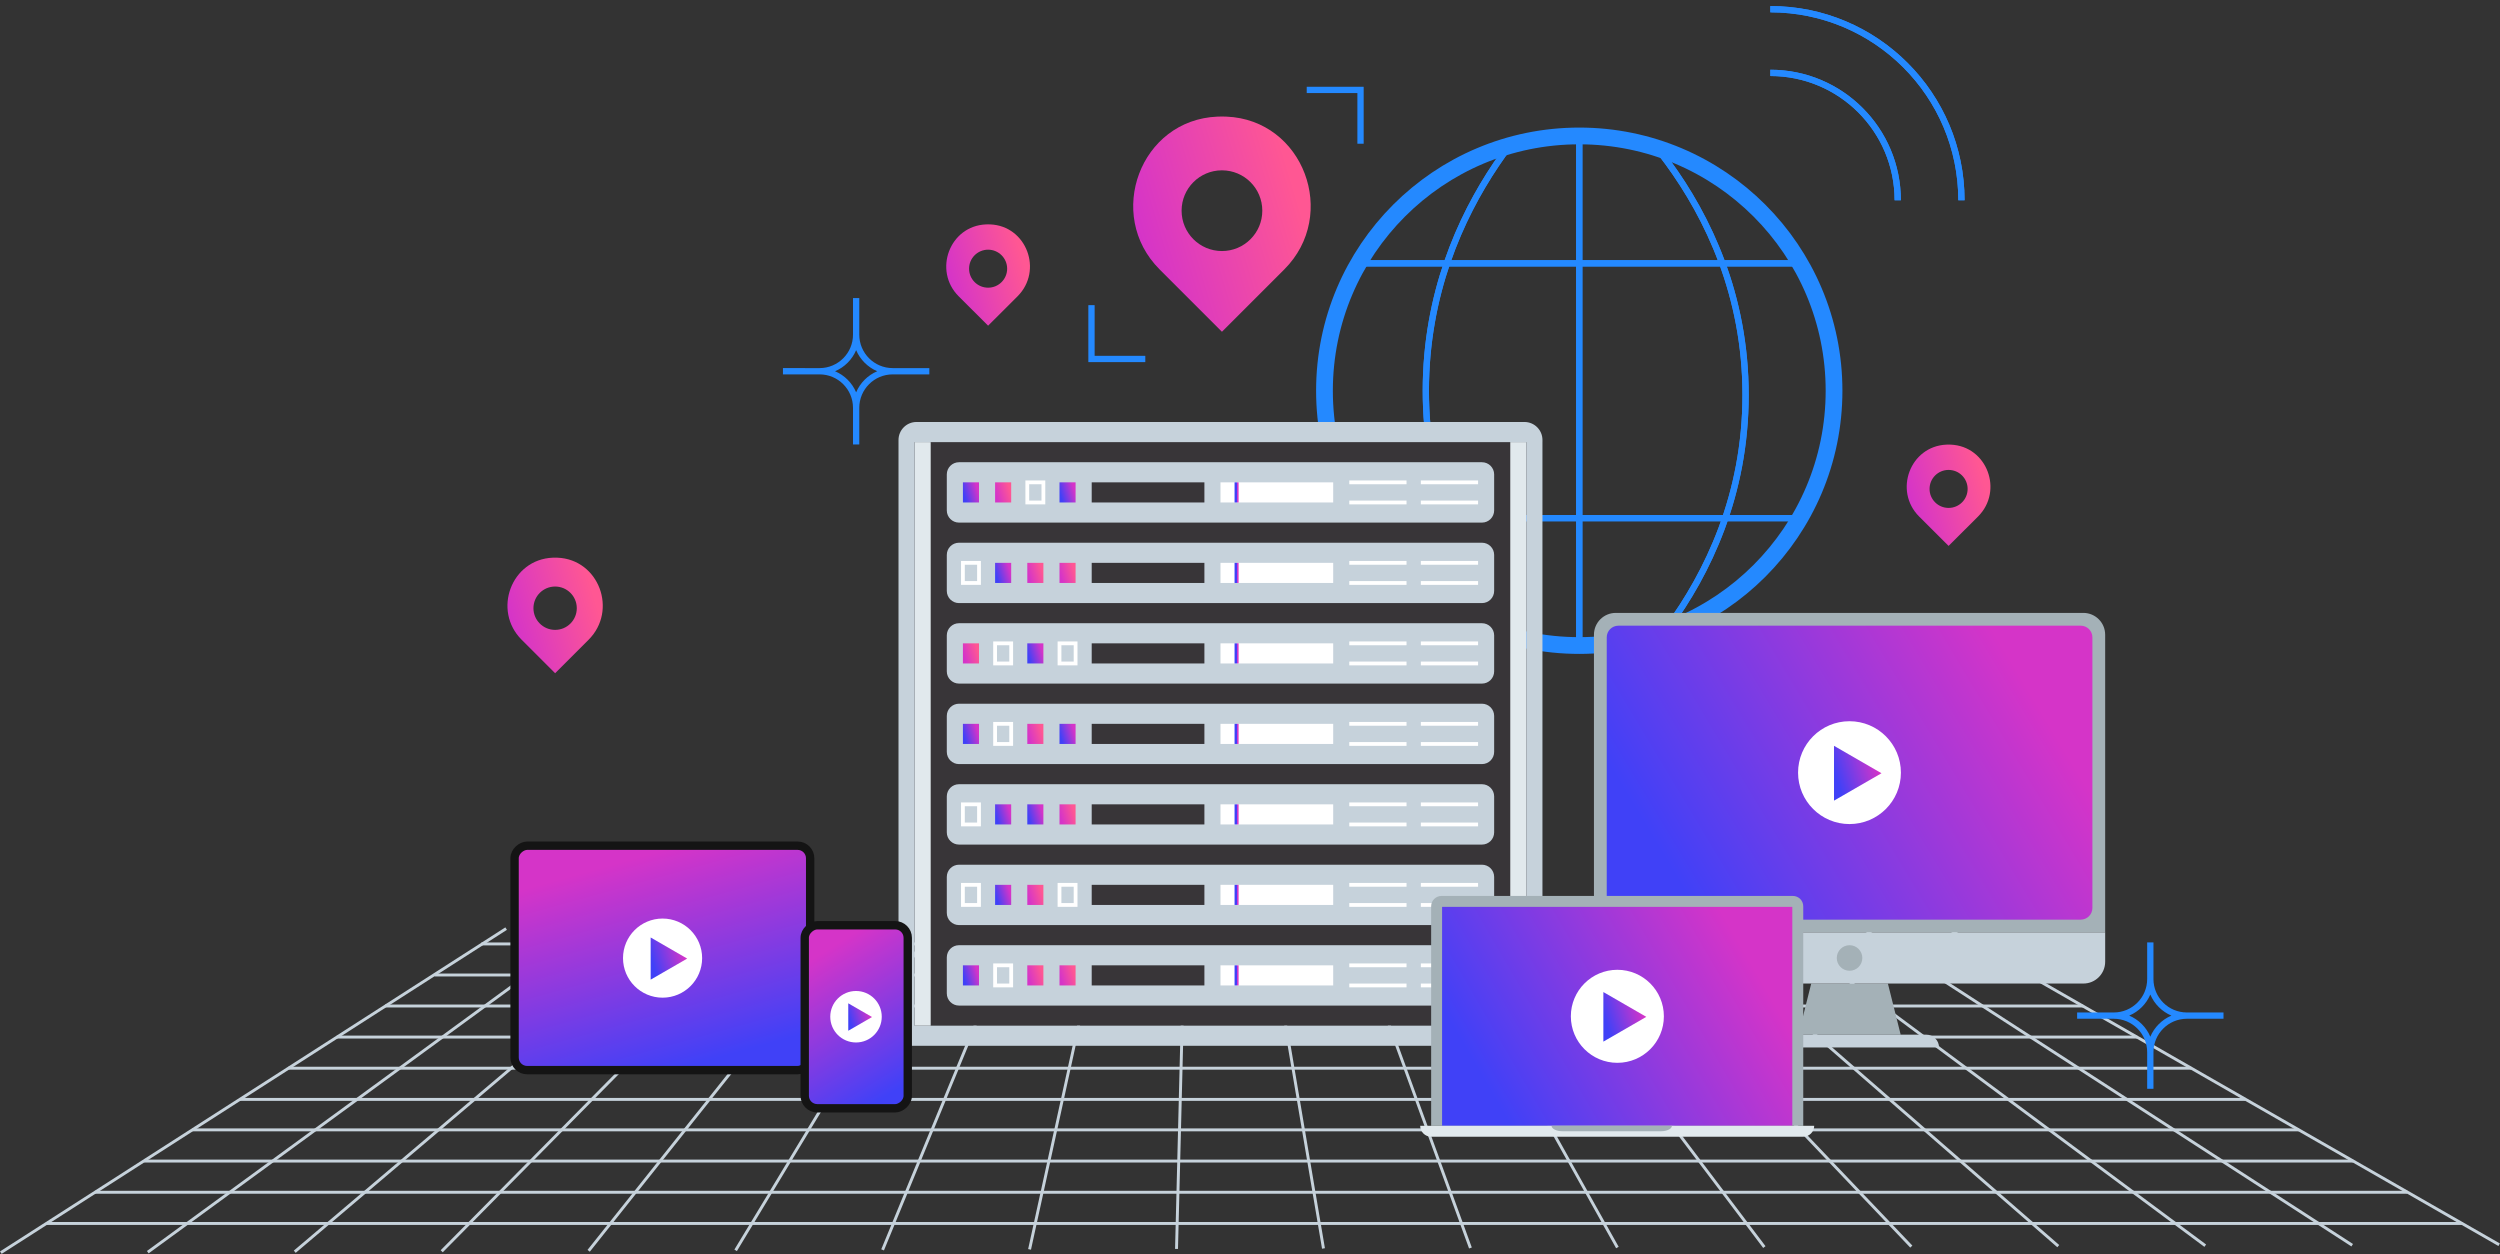 <svg width="5971" height="2995" viewBox="0 0 5971 2995" fill="none" xmlns="http://www.w3.org/2000/svg"><rect x="0" y="0" width="5971" height="2995" fill="#333333" stroke="none"/><g clip-path="url(#clip0_609_8319)"><mask id="a" style="mask-type:luminance" maskUnits="userSpaceOnUse" x="3163" y="324" width="1218" height="1218"><path d="M3771.89 1541.77c336.09 0 608.54-272.46 608.54-608.544 0-336.087-272.45-608.539-608.54-608.539-336.08 0-608.53 272.452-608.53 608.539 0 336.084 272.45 608.544 608.53 608.544z" fill="#fff"/></mask><g mask="url(#a)" stroke="#2489FF" stroke-width="15" stroke-miterlimit="10"><path d="M3163.36 628.957h1217.07M3163.36 1237.5h1217.07M3771.89 172.553V1693.9M3771.88 172.553c34.99 24.912 397.45 292.859 397.26 770.943 0 478.464-363.41 746.224-398.21 770.944"/><path d="M3771.9 172.553c-41.26 32.899-366.07 301.227-366.45 760.103-.19 459.444 325.19 728.344 366.45 761.244"/></g><path d="M3170.86 933.227c0-331.886 269.15-601.039 601.03-601.039s601.03 269.153 601.03 601.039c0 331.883-269.15 601.043-601.03 601.043s-601.03-269.16-601.03-601.043z" stroke="#2489FF" stroke-width="15"/><path d="M4228.29 174.075c168.11 0 304.27 136.16 304.27 304.269M4228.29 21.94c251.97 0 456.4 204.431 456.4 456.404" stroke="#2489FF" stroke-width="15" stroke-miterlimit="10"/><path d="M3315.49 1695.42c-168.1 0-304.26-136.16-304.26-304.27M3315.49 1847.56c-251.97 0-456.4-204.43-456.4-456.41" stroke="#2489FF" stroke-width="42.407" stroke-miterlimit="10"/></g><g clip-path="url(#clip1_609_8319)"><mask id="b" style="mask-type:luminance" maskUnits="userSpaceOnUse" x="3163" y="324" width="1218" height="1218"><path d="M3771.9 1541.77c336.08 0 608.53-272.46 608.53-608.543 0-336.087-272.45-608.539-608.53-608.539s-608.53 272.452-608.53 608.539c0 336.083 272.45 608.543 608.53 608.543z" fill="#fff"/></mask><g mask="url(#b)" stroke="#2489FF" stroke-width="15" stroke-miterlimit="10"><path d="M3163.37 628.957h1217.06M3163.37 1237.5h1217.06M3771.9 172.553V1693.9M3771.88 172.553c34.99 24.912 397.45 292.86 397.26 770.943 0 478.464-363.41 746.224-398.21 770.944"/><path d="M3771.91 172.553c-41.27 32.899-366.07 301.227-366.45 760.103-.19 459.444 325.18 728.344 366.45 761.244"/></g><path d="M3771.9 324.688c-336.03 0-608.53 272.512-608.53 608.539 0 336.023 272.5 608.543 608.53 608.543 336.02 0 608.53-272.52 608.53-608.543 0-336.027-272.51-608.539-608.53-608.539z" stroke="#2489FF" stroke-width="40"/><path d="M4228.29 174.075c168.11 0 304.27 136.16 304.27 304.269M4228.29 21.94c251.97 0 456.4 204.431 456.4 456.404" stroke="#2489FF" stroke-width="15" stroke-miterlimit="10"/><path d="M3315.5 1695.42c-168.11 0-304.27-136.16-304.27-304.27M3315.5 1847.56c-251.97 0-456.4-204.43-456.4-456.41" stroke="#2489FF" stroke-width="42.407" stroke-miterlimit="10"/></g><path d="M1208.87 2217.87L2 2991.84M1411.41 2217.87L352.979 2990.73M1613.95 2217.87l-909.955 771.75M1816.49 2217.87l-761.48 770.64M2019.03 2217.87l-613.04 769.52M2221.57 2217.87l-464.56 768.41M2424.11 2217.87l-316.12 767.3M2626.64 2217.87L2459 2984.05M2829.18 2217.87l-19.17 765.07M3031.76 2217.87l129.23 763.96M3234.29 2217.87l277.72 762.84M3436.83 2217.87l426.18 761.73M3639.37 2217.87L4214 2978.49M3841.91 2217.87l723.1 759.51M4044.45 2217.87l871.54 758.39M4246.98 2217.87l1020.03 757.3M4449.52 2217.87l1168.49 756.19M4652.06 2217.87L5969 2972.94" stroke="#C6D2DB" stroke-width="7" stroke-miterlimit="10"/><path fill-rule="evenodd" clip-rule="evenodd" d="M1149.69 2258.04h3567.66v-7H1149.69v7zm-111.59 74.13l3808.29-.01v-7l-3808.29.01v7zm3937.33 74.13H919.524v-7H4975.43v7zm-4170.994 74.13H5104.46v-7H804.436v7zm4429.104 74.38H688.391v-7H5233.54v7zM572.991 2629.3H5363.12v-7H572.991v7zm4917.669 72.84H459.614v-7H5490.66v7zm-5146.443 74.49H5620.24v-7H344.217v7zm5405.593 74.49H226.787v-7H5749.81v7zM111.387 2925.6H5881.4v-7H111.387v7z" fill="#C6D2DB"/><path d="M2044.81 711.853v87.408m0 0c0 48.292 39.12 87.407 87.41 87.407m-87.41-87.407c0 48.292-39.11 87.407-87.4 87.407m174.81 0h87.41m-87.41 0c-48.29 0-87.41 39.115-87.41 87.408m0 0v87.404m0-87.404c0-48.293-39.11-87.408-87.4-87.408m0 0H1870M5135.82 2250.87v87.41m0 0c0 48.29 39.11 87.41 87.4 87.41m-87.4-87.41c0 48.29-39.12 87.41-87.41 87.41m174.81 0h87.41m-87.41 0c-48.29 0-87.4 39.11-87.4 87.41m0 0v87.4m0-87.4c0-48.3-39.12-87.41-87.41-87.41m0 0H4961" stroke="#2489FF" stroke-width="15" stroke-miterlimit="10"/><g clip-path="url(#clip2_609_8319)"><path d="M3635.98 1007.86H2194.07v1441.92h1441.91V1007.86z" fill="#383538"/><path d="M3539.53 2257.52H2290.46c-16.08 0-29.12 13.04-29.12 29.12v85.96c0 16.08 13.04 29.12 29.12 29.12h1249.07c16.08 0 29.11-13.04 29.11-29.12v-85.96c0-16.08-13.03-29.12-29.11-29.12z" fill="#C6D2DB"/><path d="M2338.25 2305.59h-38.43v48.06h38.43v-48.06z" fill="url(#paint0_linear_609_8319)"/><path d="M2415.12 2305.59h-38.43v48.06h38.43v-48.06z" stroke="#fff" stroke-width="9.043" stroke-miterlimit="10"/><path d="M2492.03 2305.59h-38.43v48.06h38.43v-48.06z" fill="url(#paint1_linear_609_8319)"/><path d="M2568.94 2305.59h-38.43v48.06h38.43v-48.06z" fill="url(#paint2_linear_609_8319)"/><path d="M2876.59 2305.59h-269.17v48.06h269.17v-48.06z" fill="#383538"/><path d="M3184.18 2305.59h-269.16v48.06h269.16v-48.06z" fill="#fff"/><path d="M3222.61 2305.59h136.73M3222.61 2353.65h136.73M3393.53 2353.65h136.69M3393.53 2305.59h136.69" stroke="#fff" stroke-width="9.043" stroke-miterlimit="10"/><path d="M2953.45 2305.59v48.06" stroke="url(#paint3_linear_609_8319)" stroke-width="9.631" stroke-miterlimit="10"/><path d="M3539.53 2065.27H2290.46c-16.08 0-29.12 13.04-29.12 29.12v85.95c0 16.08 13.04 29.12 29.12 29.12h1249.07c16.08 0 29.11-13.04 29.11-29.12v-85.95c0-16.08-13.03-29.12-29.11-29.12z" fill="#C6D2DB"/><path d="M2338.25 2113.33h-38.43v48.07h38.43v-48.07z" stroke="#fff" stroke-width="9.043" stroke-miterlimit="10"/><path d="M2415.12 2113.33h-38.43v48.07h38.43v-48.07z" fill="url(#paint4_linear_609_8319)"/><path d="M2492.03 2113.33h-38.43v48.07h38.43v-48.07z" fill="url(#paint5_linear_609_8319)"/><path d="M2568.94 2113.33h-38.43v48.07h38.43v-48.07z" stroke="#fff" stroke-width="9.043" stroke-miterlimit="10"/><path d="M2876.59 2113.33h-269.17v48.07h269.17v-48.07z" fill="#383538"/><path d="M3184.18 2113.33h-269.16v48.07h269.16v-48.07z" fill="#fff"/><path d="M3222.61 2113.33h136.73M3222.61 2161.4h136.73M3393.53 2161.4h136.69M3393.53 2113.33h136.69" stroke="#fff" stroke-width="9.043" stroke-miterlimit="10"/><path d="M2953.45 2113.33v48.07" stroke="url(#paint6_linear_609_8319)" stroke-width="9.631" stroke-miterlimit="10"/><path d="M3539.53 1873.01H2290.46c-16.08 0-29.12 13.04-29.12 29.12v85.95c0 16.09 13.04 29.12 29.12 29.12h1249.07c16.08 0 29.11-13.03 29.11-29.12v-85.95c0-16.08-13.03-29.12-29.11-29.12z" fill="#C6D2DB"/><path d="M2338.25 1921.07h-38.43v48.06h38.43v-48.06z" stroke="#fff" stroke-width="9.043" stroke-miterlimit="10"/><path d="M2415.12 1921.07h-38.43v48.06h38.43v-48.06z" fill="url(#paint7_linear_609_8319)"/><path d="M2492.03 1921.07h-38.43v48.06h38.43v-48.06z" fill="url(#paint8_linear_609_8319)"/><path d="M2568.94 1921.07h-38.43v48.06h38.43v-48.06z" fill="url(#paint9_linear_609_8319)"/><path d="M2876.59 1921.07h-269.17v48.06h269.17v-48.06z" fill="#383538"/><path d="M3184.18 1921.07h-269.16v48.06h269.16v-48.06z" fill="#fff"/><path d="M3222.61 1921.07h136.73M3222.61 1969.13h136.73M3393.53 1969.13h136.69M3393.53 1921.07h136.69" stroke="#fff" stroke-width="9.043" stroke-miterlimit="10"/><path d="M2953.45 1921.07v48.06" stroke="url(#paint10_linear_609_8319)" stroke-width="9.631" stroke-miterlimit="10"/><path d="M3539.53 1680.75H2290.46c-16.08 0-29.12 13.04-29.12 29.12v85.96c0 16.08 13.04 29.12 29.12 29.12h1249.07c16.08 0 29.11-13.04 29.11-29.12v-85.96c0-16.08-13.03-29.12-29.11-29.12z" fill="#C6D2DB"/><path d="M2338.25 1728.82h-38.43v48.06h38.43v-48.06z" fill="url(#paint11_linear_609_8319)"/><path d="M2415.12 1728.82h-38.43v48.06h38.43v-48.06z" stroke="#fff" stroke-width="9.043" stroke-miterlimit="10"/><path d="M2492.03 1728.82h-38.43v48.06h38.43v-48.06z" fill="url(#paint12_linear_609_8319)"/><path d="M2568.94 1728.82h-38.43v48.06h38.43v-48.06z" fill="url(#paint13_linear_609_8319)"/><path d="M2876.59 1728.82h-269.17v48.06h269.17v-48.06z" fill="#383538"/><path d="M3184.18 1728.82h-269.16v48.06h269.16v-48.06z" fill="#fff"/><path d="M3222.61 1728.82h136.73M3222.61 1776.88h136.73M3393.53 1776.88h136.69M3393.53 1728.82h136.69" stroke="#fff" stroke-width="9.043" stroke-miterlimit="10"/><path d="M2953.45 1728.82v48.06" stroke="url(#paint14_linear_609_8319)" stroke-width="9.631" stroke-miterlimit="10"/><path d="M3539.53 1488.5H2290.46c-16.08 0-29.12 13.03-29.12 29.12v85.95c0 16.08 13.04 29.12 29.12 29.12h1249.07c16.08 0 29.11-13.04 29.11-29.12v-85.95c0-16.09-13.03-29.12-29.11-29.12z" fill="#C6D2DB"/><path d="M2338.25 1536.56h-38.43v48.06h38.43v-48.06z" fill="url(#paint15_linear_609_8319)"/><path d="M2415.12 1536.56h-38.43v48.06h38.43v-48.06z" stroke="#fff" stroke-width="9.043" stroke-miterlimit="10"/><path d="M2492.03 1536.56h-38.43v48.06h38.43v-48.06z" fill="url(#paint16_linear_609_8319)"/><path d="M2568.94 1536.56h-38.43v48.06h38.43v-48.06z" stroke="#fff" stroke-width="9.043" stroke-miterlimit="10"/><path d="M2876.59 1536.56h-269.17v48.06h269.17v-48.06z" fill="#383538"/><path d="M3184.18 1536.56h-269.16v48.06h269.16v-48.06z" fill="#fff"/><path d="M3222.61 1536.56h136.73M3222.61 1584.62h136.73M3393.53 1584.62h136.69M3393.53 1536.56h136.69" stroke="#fff" stroke-width="9.043" stroke-miterlimit="10"/><path d="M2953.45 1536.56v48.06" stroke="url(#paint17_linear_609_8319)" stroke-width="9.631" stroke-miterlimit="10"/><path d="M3539.53 1296.24H2290.46c-16.08 0-29.12 13.04-29.12 29.12v85.96c0 16.08 13.04 29.11 29.12 29.11h1249.07c16.08 0 29.11-13.03 29.11-29.11v-85.96c0-16.08-13.03-29.12-29.11-29.12z" fill="#C6D2DB"/><path d="M2338.25 1344.31h-38.43v48.06h38.43v-48.06z" stroke="#fff" stroke-width="9.043" stroke-miterlimit="10"/><path d="M2415.12 1344.31h-38.43v48.06h38.43v-48.06z" fill="url(#paint18_linear_609_8319)"/><path d="M2492.03 1344.31h-38.43v48.06h38.43v-48.06z" fill="url(#paint19_linear_609_8319)"/><path d="M2568.94 1344.31h-38.43v48.06h38.43v-48.06z" fill="url(#paint20_linear_609_8319)"/><path d="M2876.59 1344.31h-269.17v48.06h269.17v-48.06z" fill="#383538"/><path d="M3184.18 1344.31h-269.16v48.06h269.16v-48.06z" fill="#fff"/><path d="M3222.61 1344.31h136.73M3222.61 1392.37h136.73M3393.53 1392.37h136.69M3393.53 1344.31h136.69" stroke="#fff" stroke-width="9.043" stroke-miterlimit="10"/><path d="M2953.45 1344.31v48.06" stroke="url(#paint21_linear_609_8319)" stroke-width="9.631" stroke-miterlimit="10"/><path d="M3539.53 1103.99H2290.46c-16.08 0-29.12 13.03-29.12 29.11v85.96c0 16.08 13.04 29.12 29.12 29.12h1249.07c16.08 0 29.11-13.04 29.11-29.12v-85.96c0-16.08-13.03-29.11-29.11-29.11z" fill="#C6D2DB"/><path d="M2338.25 1152.04h-38.43v48.07h38.43v-48.07z" fill="url(#paint22_linear_609_8319)"/><path d="M2415.12 1152.04h-38.43v48.07h38.43v-48.07z" fill="url(#paint23_linear_609_8319)"/><path d="M2492.03 1152.04h-38.43v48.07h38.43v-48.07z" stroke="#fff" stroke-width="9.043" stroke-miterlimit="10"/><path d="M2568.94 1152.04h-38.43v48.07h38.43v-48.07z" fill="url(#paint24_linear_609_8319)"/><path d="M2876.59 1152.04h-269.17v48.07h269.17v-48.07z" fill="#383538"/><path d="M3184.18 1152.04h-269.16v48.07h269.16v-48.07z" fill="#fff"/><path d="M3222.61 1152.04h136.73M3222.61 1200.11h136.73M3393.53 1200.11h136.69M3393.53 1152.04h136.69" stroke="#fff" stroke-width="9.043" stroke-miterlimit="10"/><path d="M2953.45 1152.04v48.07" stroke="url(#paint25_linear_609_8319)" stroke-width="9.631" stroke-miterlimit="10"/><path d="M2222.87 1055.92h-38.44v1393.86h38.44V1055.92zM3645.56 1055.92h-38.43v1393.86h38.43V1055.92z" fill="#E1E9ED"/><path d="M3683.99 1055.92h-38.43v1393.86h38.43V1055.92zM2184.43 1055.92H2146v1393.86h38.43V1055.92zM2189 1007.86h1452.03c23.74 0 43 19.26 43 43v5.06H2146v-5.06c0-23.74 19.26-43 43-43zM3684.03 2449.78H2146v48.06h1538.03v-48.06z" fill="#C6D2DB"/></g><path d="M2929.1 278.536c-3.54-.161-7.07-.241-10.61-.241-3.53 0-7.06 0-10.6.241-184.26 7.47-268.76 234.465-138.31 364.911l148.91 148.92 148.92-148.92c130.45-130.446 45.95-357.441-138.31-364.911zm-10.61 321.054c-53.25 0-96.38-43.134-96.38-96.389 0-53.254 43.13-96.388 96.38-96.388 53.26 0 96.39 43.134 96.39 96.388 0 53.255-43.13 96.389-96.39 96.389z" fill="url(#paint26_linear_609_8319)"/><path d="M3120.98 214.757h128.51v128.518M2735.43 857.348h-128.52V728.83" stroke="#2489FF" stroke-width="15" stroke-miterlimit="10"/><path d="M1331.53 1331.99c-1.9-.09-3.8-.13-5.69-.13-1.9 0-3.8 0-5.7.13-98.95 4.01-144.33 125.91-74.28 195.97l79.98 79.97 79.97-79.97c70.05-70.06 24.67-191.96-74.28-195.97zm-5.69 172.41c-28.6 0-51.77-23.16-51.77-51.76 0-28.6 23.17-51.76 51.77-51.76 28.59 0 51.76 23.16 51.76 51.76 0 28.6-23.17 51.76-51.76 51.76z" fill="url(#paint27_linear_609_8319)"/><path d="M2365 535.964c-1.67-.076-3.34-.113-5-.113-1.67 0-3.34 0-5 .113-86.93 3.517-126.79 110.376-65.25 171.784l70.25 70.106 70.25-70.106c61.53-61.408 21.67-168.267-65.25-171.784zm-5 151.139c-25.12 0-45.47-20.306-45.47-45.376 0-25.07 20.35-45.376 45.47-45.376 25.12 0 45.47 20.306 45.47 45.376 0 25.07-20.35 45.376-45.47 45.376z" fill="url(#paint28_linear_609_8319)"/><path d="M4659 1061.97c-1.66-.07-3.33-.11-5-.11-1.66 0-3.33 0-5 .11-86.92 3.52-126.78 110.38-65.25 171.79l70.25 70.1 70.25-70.1c61.54-61.41 21.68-168.27-65.25-171.79zm-5 151.14c-25.12 0-45.47-20.31-45.47-45.38 0-25.07 20.35-45.37 45.47-45.37 25.13 0 45.47 20.3 45.47 45.37 0 25.07-20.34 45.38-45.47 45.38z" fill="url(#paint29_linear_609_8319)"/><path d="M1582 2362.87v-149.16" stroke="#2489FF" stroke-width="4.65" stroke-miterlimit="10"/><rect x="1229" y="2555.88" width="536.007" height="706" rx="30" transform="rotate(-90 1229 2555.88)" fill="url(#paint30_linear_609_8319)" stroke="#141414" stroke-width="20"/><g clip-path="url(#clip3_609_8319)"><path d="M1582.49 2193.87c-52.19 0-94.49 42.31-94.49 94.49 0 52.18 42.3 94.49 94.49 94.49s94.48-42.31 94.48-94.49c0-52.18-42.29-94.49-94.48-94.49z" fill="#fff"/><path d="M1554.04 2339.8v-100.72l87.22 50.38-87.22 50.34z" fill="url(#paint31_linear_609_8319)"/></g><path d="M3859.04 1463.86h1116.9c28.72 0 52.03 23.32 52.03 52.04V2227H3807v-711.1c0-28.72 23.32-52.04 52.04-52.04z" fill="#A4B1B7"/><path d="M4969.62 1494.39H3865.38c-15.38 0-27.85 12.47-27.85 27.85v646.38c0 15.38 12.47 27.85 27.85 27.85h1104.24c15.39 0 27.86-12.47 27.86-27.85v-646.38c0-15.38-12.47-27.85-27.86-27.85z" fill="url(#paint32_linear_609_8319)"/><path d="M4539.57 2471.2H4295.4l30.53-122.1h183.12l30.52 122.1z" fill="#A4B1B7"/><path d="M4234.35 2471.2h366.3c16.85 0 30.52 13.67 30.52 30.53h-427.35c0-16.86 13.67-30.53 30.53-30.53zM3807 2227h1221v70.07c0 28.71-23.31 52.03-52.03 52.03H3859.06c-28.71 0-52.03-23.32-52.03-52.03V2227h-.03z" fill="#C6D2DB"/><path d="M4417.48 2318.57c16.85 0 30.52-13.66 30.52-30.52s-13.67-30.53-30.52-30.53c-16.86 0-30.53 13.67-30.53 30.53s13.67 30.52 30.53 30.52z" fill="#A4B1B7"/><g clip-path="url(#clip4_609_8319)"><path d="M4417.31 1722.56c-67.84 0-122.82 54.99-122.82 122.82 0 67.83 54.98 122.83 122.82 122.83 67.85 0 122.83-55 122.83-122.83s-54.98-122.82-122.83-122.82z" fill="#fff"/><path d="M4380.34 1912.25v-130.92l113.38 65.48-113.38 65.44z" fill="url(#paint33_linear_609_8319)"/></g><path d="M2163.27 2490.13v-122.65" stroke="#2489FF" stroke-width="4.65" stroke-miterlimit="10"/><rect x="1922" y="2647.06" width="437.186" height="246.072" rx="30" transform="rotate(-90 1922 2647.06)" fill="url(#paint34_linear_609_8319)" stroke="#141414" stroke-width="20"/><g clip-path="url(#clip5_609_8319)"><path d="M2044.49 2366.87c-33.96 0-61.49 27.54-61.49 61.5 0 33.95 27.53 61.49 61.49 61.49 33.97 0 61.49-27.54 61.49-61.49 0-33.96-27.52-61.5-61.49-61.5z" fill="#fff"/><path d="M2025.98 2461.84v-65.54l56.76 32.78-56.76 32.76z" fill="url(#paint35_linear_609_8319)"/></g><g clip-path="url(#clip6_609_8319)"><path d="M3442.86 2139.87h839.32c13.62 0 24.71 11.07 24.71 24.72v524.22h-888.75v-524.22c0-13.65 11.07-24.72 24.72-24.72z" fill="#A4B1B7"/><path d="M4280.75 2166.01h-836.47v522.8h836.47v-522.8z" fill="url(#paint36_linear_609_8319)"/><path d="M3392 2688.81h941.03c0 14.44-11.71 26.14-26.14 26.14h-888.75c-14.43 0-26.14-11.7-26.14-26.14z" fill="#E1E9ED"/><path d="M3705.68 2688.81c0 7.23 11.7 13.06 26.14 13.06h235.25c14.44 0 26.14-5.85 26.14-13.06" fill="#A4B1B7"/></g><g clip-path="url(#clip7_609_8319)"><path d="M3862.91 2316.25c-61.37 0-111.1 49.75-111.1 111.1 0 61.36 49.73 111.1 111.1 111.1s111.1-49.74 111.1-111.1c0-61.35-49.73-111.1-111.1-111.1z" fill="#fff"/><path d="M3829.47 2487.83v-118.42l102.55 59.23-102.55 59.19z" fill="url(#paint37_linear_609_8319)"/></g><defs><linearGradient id="paint0_linear_609_8319" x1="2305.39" y1="2346.8" x2="2339.26" y2="2336.96" gradientUnits="userSpaceOnUse"><stop stop-color="#4041F7"/><stop offset="1" stop-color="#D534C8"/></linearGradient><linearGradient id="paint1_linear_609_8319" x1="2459.16" y1="2346.8" x2="2493.04" y2="2336.96" gradientUnits="userSpaceOnUse"><stop stop-color="#D534C8"/><stop offset="1" stop-color="#FF5793"/></linearGradient><linearGradient id="paint2_linear_609_8319" x1="2536.07" y1="2346.8" x2="2569.94" y2="2336.96" gradientUnits="userSpaceOnUse"><stop stop-color="#D534C8"/><stop offset="1" stop-color="#FF5793"/></linearGradient><linearGradient id="paint3_linear_609_8319" x1="2953.59" y1="2346.8" x2="2954.55" y2="2346.79" gradientUnits="userSpaceOnUse"><stop stop-color="#4041F7"/><stop offset="1" stop-color="#D534C8"/></linearGradient><linearGradient id="paint4_linear_609_8319" x1="2382.25" y1="2154.55" x2="2416.13" y2="2144.71" gradientUnits="userSpaceOnUse"><stop stop-color="#4041F7"/><stop offset="1" stop-color="#D534C8"/></linearGradient><linearGradient id="paint5_linear_609_8319" x1="2459.16" y1="2154.55" x2="2493.04" y2="2144.71" gradientUnits="userSpaceOnUse"><stop stop-color="#D534C8"/><stop offset="1" stop-color="#FF5793"/></linearGradient><linearGradient id="paint6_linear_609_8319" x1="2953.59" y1="2154.55" x2="2954.55" y2="2154.54" gradientUnits="userSpaceOnUse"><stop stop-color="#4041F7"/><stop offset="1" stop-color="#D534C8"/></linearGradient><linearGradient id="paint7_linear_609_8319" x1="2382.25" y1="1962.28" x2="2416.13" y2="1952.45" gradientUnits="userSpaceOnUse"><stop stop-color="#4041F7"/><stop offset="1" stop-color="#D534C8"/></linearGradient><linearGradient id="paint8_linear_609_8319" x1="2459.16" y1="1962.28" x2="2493.04" y2="1952.45" gradientUnits="userSpaceOnUse"><stop stop-color="#4041F7"/><stop offset="1" stop-color="#D534C8"/></linearGradient><linearGradient id="paint9_linear_609_8319" x1="2536.07" y1="1962.28" x2="2569.94" y2="1952.45" gradientUnits="userSpaceOnUse"><stop stop-color="#D534C8"/><stop offset="1" stop-color="#FF5793"/></linearGradient><linearGradient id="paint10_linear_609_8319" x1="2953.59" y1="1962.28" x2="2954.55" y2="1962.28" gradientUnits="userSpaceOnUse"><stop stop-color="#4041F7"/><stop offset="1" stop-color="#D534C8"/></linearGradient><linearGradient id="paint11_linear_609_8319" x1="2305.39" y1="1770.03" x2="2339.26" y2="1760.2" gradientUnits="userSpaceOnUse"><stop stop-color="#4041F7"/><stop offset="1" stop-color="#D534C8"/></linearGradient><linearGradient id="paint12_linear_609_8319" x1="2459.16" y1="1770.03" x2="2493.04" y2="1760.2" gradientUnits="userSpaceOnUse"><stop stop-color="#D534C8"/><stop offset="1" stop-color="#FF5793"/></linearGradient><linearGradient id="paint13_linear_609_8319" x1="2536.07" y1="1770.03" x2="2569.94" y2="1760.2" gradientUnits="userSpaceOnUse"><stop stop-color="#4041F7"/><stop offset="1" stop-color="#D534C8"/></linearGradient><linearGradient id="paint14_linear_609_8319" x1="2953.59" y1="1770.03" x2="2954.55" y2="1770.03" gradientUnits="userSpaceOnUse"><stop stop-color="#4041F7"/><stop offset="1" stop-color="#D534C8"/></linearGradient><linearGradient id="paint15_linear_609_8319" x1="2305.39" y1="1577.77" x2="2339.26" y2="1567.94" gradientUnits="userSpaceOnUse"><stop stop-color="#D534C8"/><stop offset="1" stop-color="#FF5793"/></linearGradient><linearGradient id="paint16_linear_609_8319" x1="2459.16" y1="1577.77" x2="2493.04" y2="1567.94" gradientUnits="userSpaceOnUse"><stop stop-color="#4041F7"/><stop offset="1" stop-color="#D534C8"/></linearGradient><linearGradient id="paint17_linear_609_8319" x1="2953.59" y1="1577.77" x2="2954.55" y2="1577.76" gradientUnits="userSpaceOnUse"><stop stop-color="#4041F7"/><stop offset="1" stop-color="#D534C8"/></linearGradient><linearGradient id="paint18_linear_609_8319" x1="2382.25" y1="1385.52" x2="2416.13" y2="1375.68" gradientUnits="userSpaceOnUse"><stop stop-color="#4041F7"/><stop offset="1" stop-color="#D534C8"/></linearGradient><linearGradient id="paint19_linear_609_8319" x1="2459.16" y1="1385.52" x2="2493.04" y2="1375.68" gradientUnits="userSpaceOnUse"><stop stop-color="#D534C8"/><stop offset="1" stop-color="#FF5793"/></linearGradient><linearGradient id="paint20_linear_609_8319" x1="2536.07" y1="1385.52" x2="2569.94" y2="1375.68" gradientUnits="userSpaceOnUse"><stop stop-color="#D534C8"/><stop offset="1" stop-color="#FF5793"/></linearGradient><linearGradient id="paint21_linear_609_8319" x1="2953.59" y1="1385.52" x2="2954.55" y2="1385.51" gradientUnits="userSpaceOnUse"><stop stop-color="#4041F7"/><stop offset="1" stop-color="#D534C8"/></linearGradient><linearGradient id="paint22_linear_609_8319" x1="2305.39" y1="1193.26" x2="2339.26" y2="1183.42" gradientUnits="userSpaceOnUse"><stop stop-color="#4041F7"/><stop offset="1" stop-color="#D534C8"/></linearGradient><linearGradient id="paint23_linear_609_8319" x1="2382.25" y1="1193.26" x2="2416.13" y2="1183.42" gradientUnits="userSpaceOnUse"><stop stop-color="#D534C8"/><stop offset="1" stop-color="#FF5793"/></linearGradient><linearGradient id="paint24_linear_609_8319" x1="2536.07" y1="1193.26" x2="2569.94" y2="1183.42" gradientUnits="userSpaceOnUse"><stop stop-color="#4041F7"/><stop offset="1" stop-color="#D534C8"/></linearGradient><linearGradient id="paint25_linear_609_8319" x1="2953.59" y1="1193.26" x2="2954.55" y2="1193.25" gradientUnits="userSpaceOnUse"><stop stop-color="#4041F7"/><stop offset="1" stop-color="#D534C8"/></linearGradient><linearGradient id="paint26_linear_609_8319" x1="2767.91" y1="719.106" x2="3139.74" y2="607.756" gradientUnits="userSpaceOnUse"><stop stop-color="#D534C8"/><stop offset="1" stop-color="#FF5793"/></linearGradient><linearGradient id="paint27_linear_609_8319" x1="1244.97" y1="1568.59" x2="1444.65" y2="1508.79" gradientUnits="userSpaceOnUse"><stop stop-color="#D534C8"/><stop offset="1" stop-color="#FF5793"/></linearGradient><linearGradient id="paint28_linear_609_8319" x1="2288.96" y1="743.365" x2="2464.31" y2="690.746" gradientUnits="userSpaceOnUse"><stop stop-color="#D534C8"/><stop offset="1" stop-color="#FF5793"/></linearGradient><linearGradient id="paint29_linear_609_8319" x1="4582.97" y1="1269.37" x2="4758.31" y2="1216.75" gradientUnits="userSpaceOnUse"><stop stop-color="#D534C8"/><stop offset="1" stop-color="#FF5793"/></linearGradient><linearGradient id="paint30_linear_609_8319" x1="1299.52" y1="3188.41" x2="1792.74" y2="3051.25" gradientUnits="userSpaceOnUse"><stop stop-color="#4041F7"/><stop offset="1" stop-color="#D534C8"/></linearGradient><linearGradient id="paint31_linear_609_8319" x1="1566.67" y1="2325.44" x2="1642.53" y2="2301.59" gradientUnits="userSpaceOnUse"><stop stop-color="#4041F7"/><stop offset="1" stop-color="#D534C8"/></linearGradient><linearGradient id="paint32_linear_609_8319" x1="4005.51" y1="2096.42" x2="4820.67" y2="1607.38" gradientUnits="userSpaceOnUse"><stop stop-color="#4041F7"/><stop offset="1" stop-color="#D534C8"/></linearGradient><linearGradient id="paint33_linear_609_8319" x1="4396.76" y1="1893.59" x2="4495.36" y2="1862.59" gradientUnits="userSpaceOnUse"><stop stop-color="#4041F7"/><stop offset="1" stop-color="#D534C8"/></linearGradient><linearGradient id="paint34_linear_609_8319" x1="1978.21" y1="2885.21" x2="2292.7" y2="2688.99" gradientUnits="userSpaceOnUse"><stop stop-color="#4041F7"/><stop offset="1" stop-color="#D534C8"/></linearGradient><linearGradient id="paint35_linear_609_8319" x1="2034.2" y1="2452.5" x2="2083.57" y2="2436.98" gradientUnits="userSpaceOnUse"><stop stop-color="#4041F7"/><stop offset="1" stop-color="#D534C8"/></linearGradient><linearGradient id="paint36_linear_609_8319" x1="3565.42" y1="2614.3" x2="4163.08" y2="2267.08" gradientUnits="userSpaceOnUse"><stop stop-color="#4041F7"/><stop offset="1" stop-color="#D534C8"/></linearGradient><linearGradient id="paint37_linear_609_8319" x1="3844.32" y1="2470.96" x2="3933.51" y2="2442.91" gradientUnits="userSpaceOnUse"><stop stop-color="#4041F7"/><stop offset="1" stop-color="#D534C8"/></linearGradient><clipPath id="clip0_609_8319"><path fill="#fff" transform="translate(2838 .844)" d="M0 0h1868v1868.02H0z"/></clipPath><clipPath id="clip1_609_8319"><path fill="#fff" transform="translate(2838 .844)" d="M0 0h1868v1868.02H0z"/></clipPath><clipPath id="clip2_609_8319"><path fill="#fff" transform="translate(2146 1007.86)" d="M0 0h1538.03v1489.99H0z"/></clipPath><clipPath id="clip3_609_8319"><path fill="#fff" transform="translate(1488 2193.87)" d="M0 0h189v189.002H0z"/></clipPath><clipPath id="clip4_609_8319"><path fill="#fff" transform="translate(4294.49 1722.56)" d="M0 0h245.692v245.695H0z"/></clipPath><clipPath id="clip5_609_8319"><path fill="#fff" transform="translate(1983 2366.87)" d="M0 0h123v123.002H0z"/></clipPath><clipPath id="clip6_609_8319"><path fill="#fff" transform="translate(3392 2139.87)" d="M0 0h941.024v575.077H0z"/></clipPath><clipPath id="clip7_609_8319"><path fill="#fff" transform="translate(3751.81 2316.25)" d="M0 0h222.235v222.237H0z"/></clipPath></defs></svg>